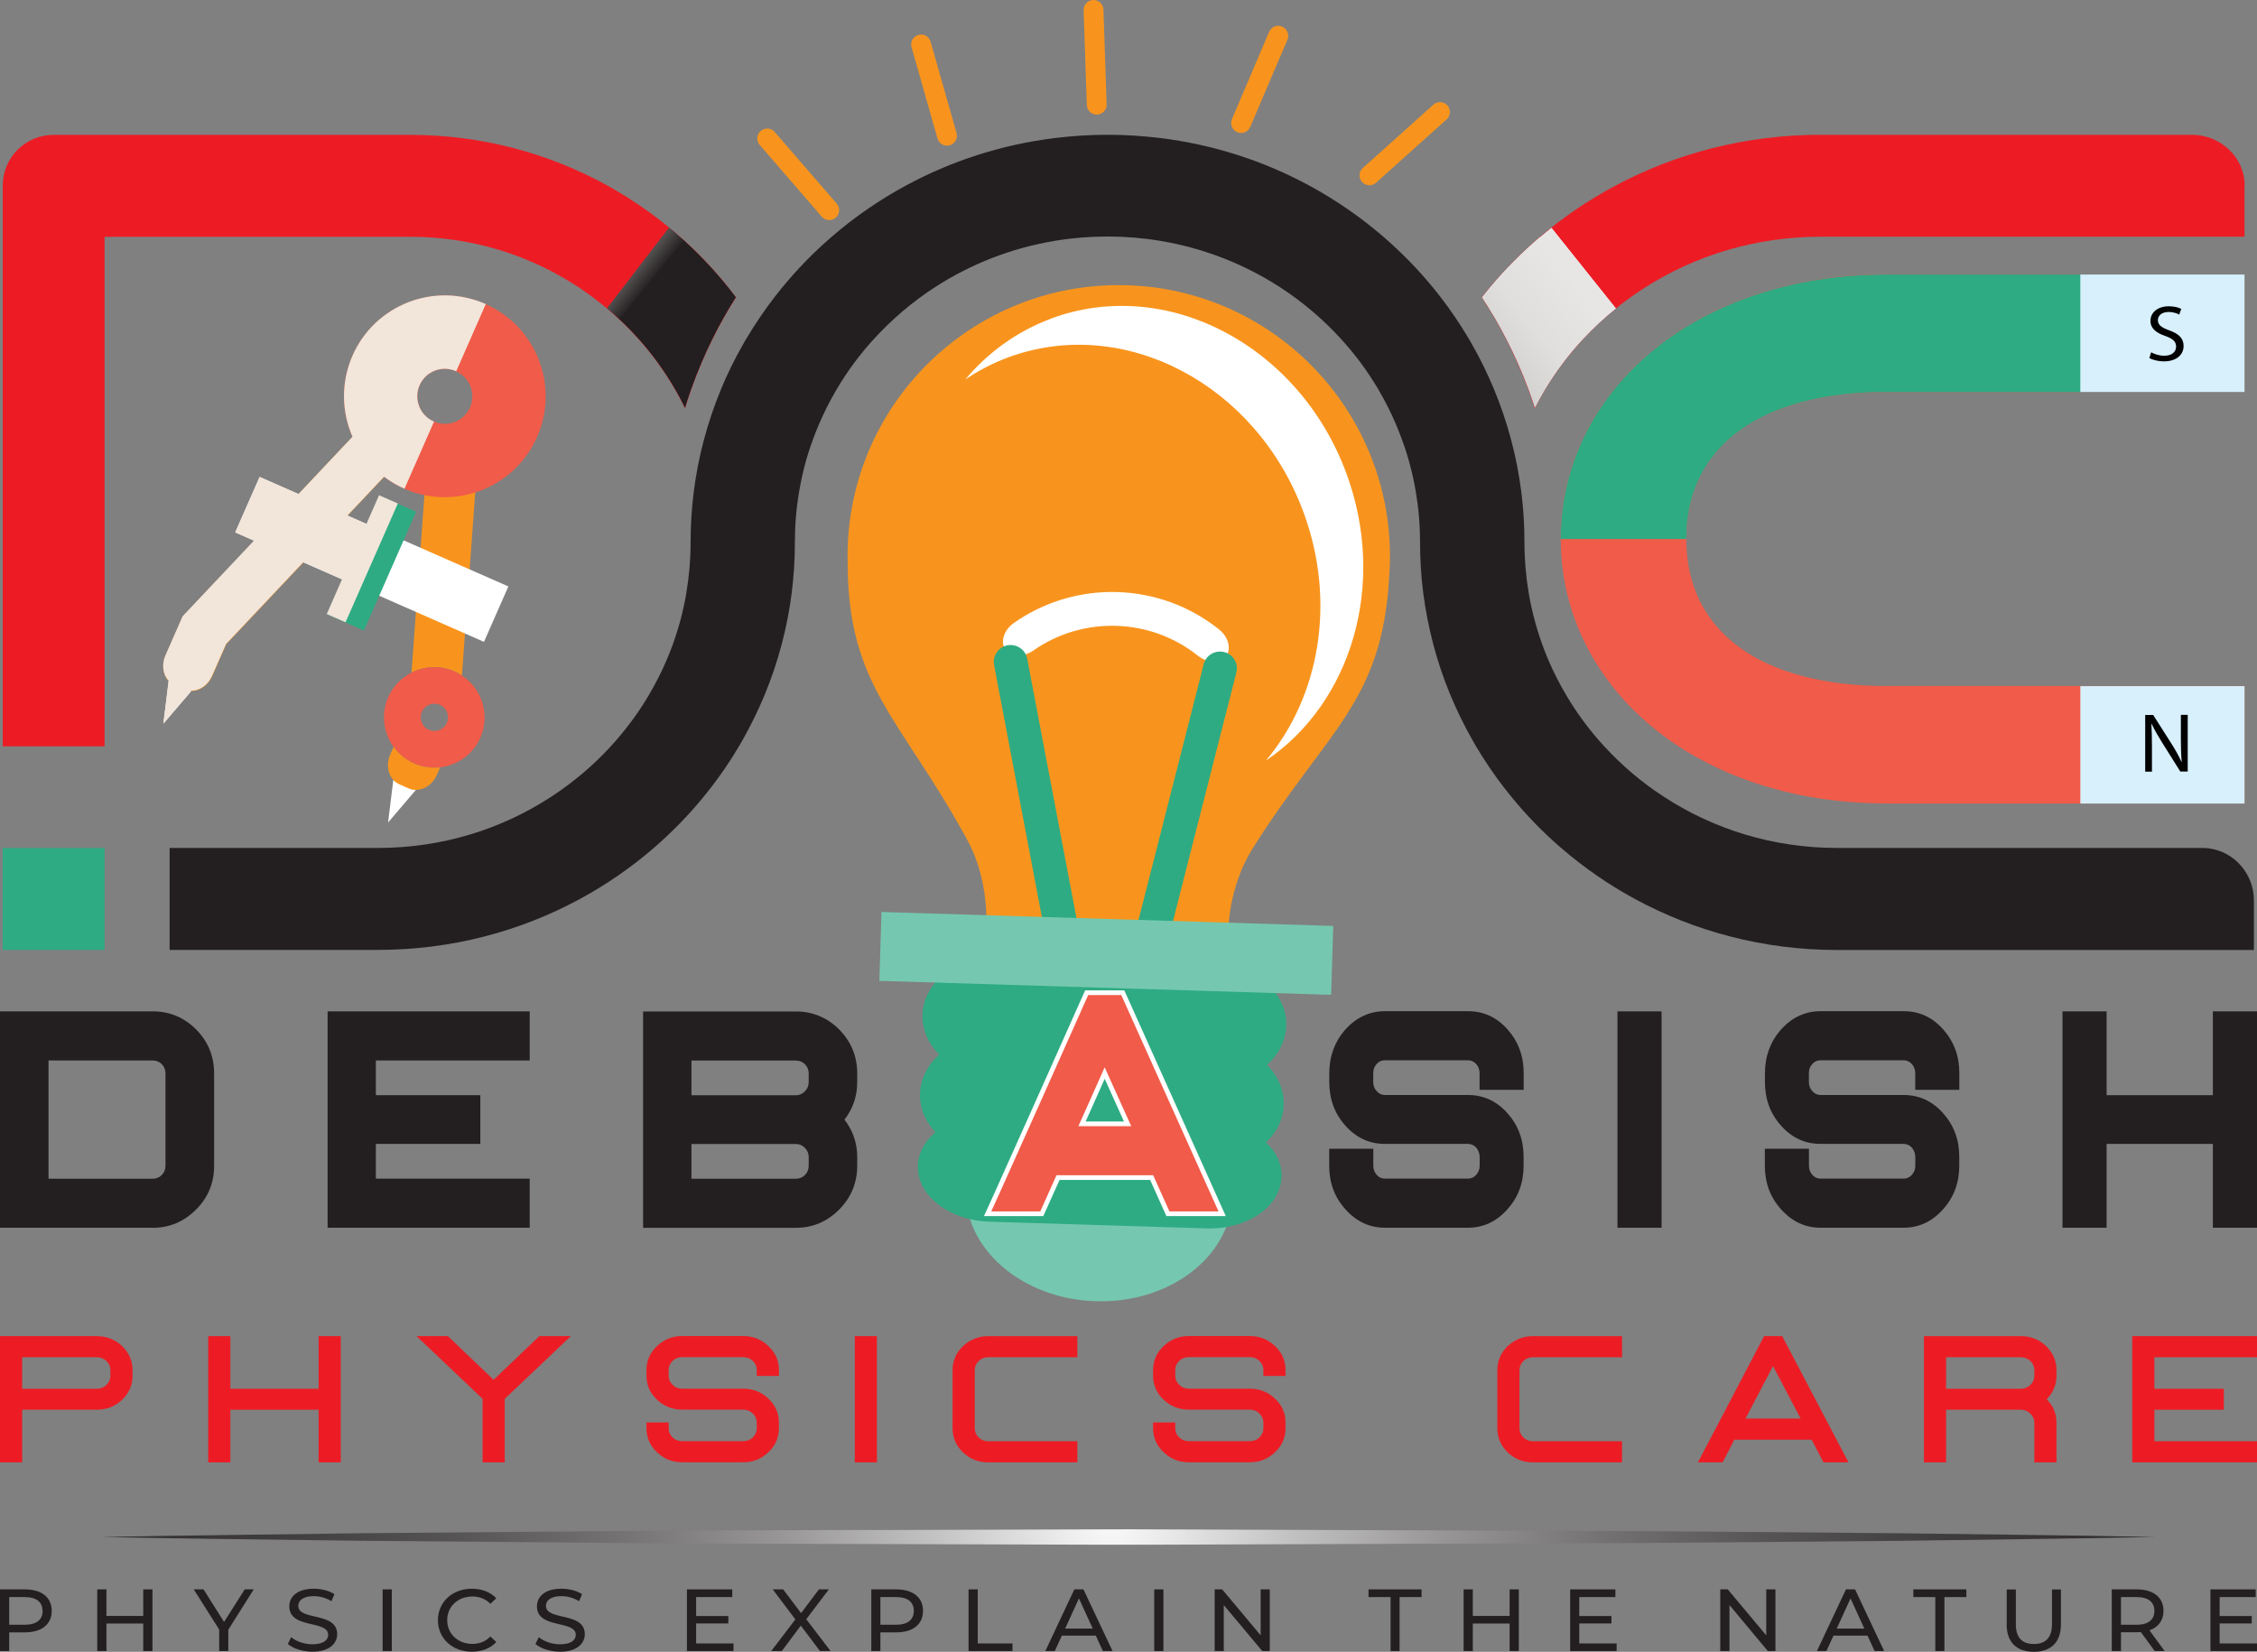 <?xml version="1.0" encoding="UTF-8"?>
<svg xmlns="http://www.w3.org/2000/svg" xmlns:xlink="http://www.w3.org/1999/xlink" viewBox="0 0 240.44 175.98">
  <rect x="0" y="0" width="240.44" height="175.98" fill="#808080" stroke="none"/>
  <defs>
    <style>
      .cls-1 {
        fill: url(#linear-gradient-2);
      }

      .cls-2, .cls-3 {
        fill: #fff;
      }

      .cls-4 {
        clip-path: url(#clippath-2);
      }

      .cls-5 {
        isolation: isolate;
      }

      .cls-3 {
        stroke: #fff;
      }

      .cls-6 {
        fill: #d7f0fc;
      }

      .cls-7 {
        clip-path: url(#clippath-1);
      }

      .cls-8 {
        fill: #f2e5da;
        mix-blend-mode: multiply;
      }

      .cls-9 {
        fill: url(#radial-gradient);
      }

      .cls-10 {
        clip-path: url(#clippath);
      }

      .cls-11 {
        fill: url(#radial-gradient-2);
      }

      .cls-12 {
        fill: none;
      }

      .cls-13 {
        clip-path: url(#clippath-3);
      }

      .cls-14 {
        fill: #ed1c24;
      }

      .cls-15 {
        fill: #75c8af;
      }

      .cls-16 {
        fill: #f8941d;
      }

      .cls-17 {
        fill: #2eab83;
      }

      .cls-18 {
        mask: url(#mask-1);
      }

      .cls-19 {
        mask: url(#mask);
      }

      .cls-20 {
        fill: url(#linear-gradient-3);
      }

      .cls-21 {
        fill: url(#linear-gradient);
      }

      .cls-22 {
        fill: #231f20;
      }

      .cls-23 {
        fill: url(#linear-gradient-4);
      }

      .cls-24 {
        fill: #010101;
      }

      .cls-25 {
        fill: #f15b49;
      }
    </style>
    <clipPath id="clippath">
      <path class="cls-12" d="M64.65,32.85c1.18,.99,2.3,2.07,3.33,3.22,1.49,1.66,2.81,3.48,3.94,5.43,.38,.65,.73,1.31,1.06,1.99,.2-.67,.42-1.33,.65-1.99,.66-1.86,1.43-3.67,2.3-5.43,.75-1.51,1.58-2.98,2.48-4.4-.26-.35-.53-.69-.8-1.03-1.57-1.96-3.3-3.77-5.17-5.43-.38-.34-.77-.67-1.17-.99l-6.62,8.62Z"/>
    </clipPath>
    <linearGradient id="linear-gradient" x1="-341.85" y1="865.35" x2="-341.48" y2="865.35" gradientTransform="translate(-198394.93 78362.59) rotate(90) scale(229.34 -229.34)" gradientUnits="userSpaceOnUse">
      <stop offset="0" stop-color="#000"/>
      <stop offset=".05" stop-color="#000"/>
      <stop offset=".32" stop-color="#000"/>
      <stop offset=".51" stop-color="#010101"/>
      <stop offset=".58" stop-color="#080808"/>
      <stop offset=".63" stop-color="#141414"/>
      <stop offset=".67" stop-color="#252525"/>
      <stop offset=".71" stop-color="#3b3b3b"/>
      <stop offset=".74" stop-color="#565656"/>
      <stop offset=".76" stop-color="#767676"/>
      <stop offset=".79" stop-color="#9b9b9b"/>
      <stop offset=".8" stop-color="#b3b3b3"/>
      <stop offset="1" stop-color="#b3b3b3"/>
    </linearGradient>
    <mask id="mask" x="55.21" y="17.48" width="32.64" height="32.75" maskUnits="userSpaceOnUse">
      <rect class="cls-21" x="59.72" y="22.43" width="23.62" height="22.84" transform="translate(.05 67.81) rotate(-50.74)"/>
    </mask>
    <linearGradient id="linear-gradient-2" x1="-341.85" y1="865.35" x2="-341.48" y2="865.35" gradientTransform="translate(-198394.93 78362.59) rotate(90) scale(229.34 -229.34)" gradientUnits="userSpaceOnUse">
      <stop offset="0" stop-color="#fff"/>
      <stop offset=".01" stop-color="#fbfbfb"/>
      <stop offset=".06" stop-color="#f0f0ef"/>
      <stop offset=".13" stop-color="#eae9e8"/>
      <stop offset=".32" stop-color="#e9e8e7"/>
      <stop offset=".51" stop-color="#e7e6e5"/>
      <stop offset=".58" stop-color="#e0dfde"/>
      <stop offset=".63" stop-color="#d4d3d2"/>
      <stop offset=".66" stop-color="#c4c2c1"/>
      <stop offset=".7" stop-color="#aeacac"/>
      <stop offset=".73" stop-color="#939191"/>
      <stop offset=".75" stop-color="#737071"/>
      <stop offset=".78" stop-color="#4f4c4c"/>
      <stop offset=".8" stop-color="#272324"/>
      <stop offset=".8" stop-color="#231f20"/>
      <stop offset="1" stop-color="#231f20"/>
    </linearGradient>
    <clipPath id="clippath-1">
      <path class="cls-12" d="M164.06,25.22c-1.95,1.66-3.75,3.47-5.38,5.43-.29,.34-.56,.68-.83,1.03,.94,1.42,1.8,2.88,2.58,4.4,.91,1.75,1.71,3.57,2.4,5.43,.24,.66,.47,1.32,.68,1.99,.34-.67,.71-1.33,1.1-1.99,1.17-1.94,2.54-3.77,4.1-5.43,1.08-1.15,2.24-2.23,3.47-3.22l-6.89-8.62c-.41,.32-.81,.65-1.21,.99"/>
    </clipPath>
    <linearGradient id="linear-gradient-3" x1="-341.6" y1="865.57" x2="-341.2" y2="865.57" gradientTransform="translate(65203.51 203269.25) rotate(140.73) scale(229.34)" xlink:href="#linear-gradient"/>
    <mask id="mask-1" x="148.03" y="17.48" width="33.95" height="32.75" maskUnits="userSpaceOnUse">
      <polygon class="cls-20" points="166.43 17.48 148.03 31.94 163.58 50.23 181.98 35.77 166.43 17.48"/>
    </mask>
    <linearGradient id="linear-gradient-4" x1="-341.6" y1="865.57" x2="-341.2" y2="865.57" gradientTransform="translate(65203.51 203269.25) rotate(140.73) scale(229.34)" xlink:href="#linear-gradient-2"/>
    <clipPath id="clippath-2">
      <path class="cls-12" d="M10.88,163.75h0Z"/>
    </clipPath>
    <radialGradient id="radial-gradient" cx="-342.18" cy="865.46" fx="-342.18" fy="865.46" r=".38" gradientTransform="translate(104211.77 553644.2) rotate(1.6) scale(353.82 -635.92) skewX(.29)" gradientUnits="userSpaceOnUse">
      <stop offset="0" stop-color="#fff"/>
      <stop offset=".02" stop-color="#f3f3f3"/>
      <stop offset=".12" stop-color="#c3c2c2"/>
      <stop offset=".22" stop-color="#989696"/>
      <stop offset=".33" stop-color="#747172"/>
      <stop offset=".44" stop-color="#565354"/>
      <stop offset=".56" stop-color="#3f3c3d"/>
      <stop offset=".68" stop-color="#2f2b2c"/>
      <stop offset=".82" stop-color="#262223"/>
      <stop offset="1" stop-color="#231f20"/>
    </radialGradient>
    <clipPath id="clippath-3">
      <path class="cls-12" d="M92.88,163c-9.11,.04-18.22,.02-27.34,.12l-27.34,.23c-9.11,.14-18.22,.22-27.34,.4,9.11,.19,18.22,.27,27.34,.4l27.34,.23c9.11,.1,18.22,.08,27.34,.12l27.34,.08,54.67-.19,27.34-.23c9.11-.14,18.22-.22,27.34-.41-9.11-.19-18.22-.27-27.34-.4l-27.34-.23-54.67-.19-27.34,.08Z"/>
    </clipPath>
    <radialGradient id="radial-gradient-2" cx="-342.14" cy="865.36" fx="-342.14" fy="865.36" r=".38" gradientTransform="translate(142160.84 645800.13) scale(415.16 -746.09)" xlink:href="#radial-gradient"/>
  </defs>
  <g class="cls-5">
    <g id="Layer_2" data-name="Layer 2">
      <g id="Layer_1-2" data-name="Layer 1">
        <g>
          <rect class="cls-17" x=".29" y="90.35" width="10.85" height="10.86"/>
          <path class="cls-22" d="M240.11,95.92v5.29h-44.41c-7.81,0-15.14-1.97-21.52-5.43-2.82-1.53-5.45-3.35-7.86-5.43-1.92-1.65-3.69-3.47-5.29-5.43-.28-.34-.55-.68-.82-1.03-1.08-1.4-2.07-2.87-2.98-4.4-.13-.22-.26-.45-.39-.68-.87-1.53-1.64-3.12-2.33-4.76-.73-1.76-1.34-3.57-1.83-5.43-.46-1.77-.82-3.58-1.06-5.43-.23-1.78-.34-3.59-.34-5.43s-.16-3.66-.46-5.42c-.32-1.87-.8-3.69-1.44-5.43-.42-1.18-.92-2.33-1.47-3.44-.34-.68-.7-1.34-1.08-1.99-1.15-1.95-2.5-3.77-4.03-5.43-1.89-2.06-4.04-3.89-6.41-5.43-3.81-2.47-8.17-4.2-12.86-4.97-1.81-.3-3.66-.45-5.55-.45s-3.74,.15-5.55,.45c-4.7,.77-9.05,2.5-12.86,4.97-2.37,1.54-4.52,3.37-6.41,5.43-1.53,1.66-2.88,3.48-4.03,5.43-.38,.65-.75,1.31-1.08,1.99-.56,1.11-1.05,2.26-1.48,3.44-.64,1.75-1.12,3.56-1.43,5.43-.31,1.77-.46,3.58-.46,5.42s-.12,3.65-.34,5.43c-.24,1.85-.59,3.66-1.06,5.43-.49,1.86-1.1,3.67-1.83,5.43-.68,1.64-1.46,3.22-2.32,4.76-.13,.22-.26,.45-.39,.67-.9,1.53-1.9,3-2.98,4.4-.27,.35-.54,.69-.82,1.03-1.6,1.96-3.38,3.77-5.29,5.43-2.4,2.07-5.04,3.9-7.86,5.43-6.38,3.46-13.71,5.43-21.52,5.43H18.07v-10.86h22.2c6.81,0,13.14-1.99,18.41-5.43,2.37-1.54,4.52-3.36,6.41-5.42,1.52-1.67,2.88-3.48,4.03-5.43,.38-.64,.74-1.31,1.08-1.98,.56-1.11,1.05-2.26,1.48-3.44,.63-1.75,1.12-3.56,1.43-5.43,.3-1.77,.46-3.58,.46-5.43s.12-3.64,.34-5.42c.24-1.85,.59-3.66,1.06-5.43,.49-1.86,1.1-3.67,1.83-5.43,.67-1.64,1.45-3.22,2.33-4.76,.12-.22,.25-.45,.39-.67,.91-1.53,1.9-3,2.98-4.4,.27-.35,.54-.69,.82-1.03,1.6-1.95,3.37-3.77,5.29-5.42,2.4-2.08,5.04-3.9,7.86-5.43,4.84-2.63,10.23-4.39,15.97-5.09,1.82-.22,3.67-.34,5.55-.34s3.73,.12,5.55,.34c5.74,.7,11.13,2.46,15.97,5.09,2.82,1.53,5.46,3.36,7.86,5.43,1.92,1.66,3.69,3.47,5.29,5.42,.28,.34,.55,.68,.82,1.03,1.08,1.4,2.07,2.87,2.98,4.4,.13,.22,.26,.45,.39,.68,.87,1.53,1.64,3.11,2.32,4.75,.73,1.76,1.34,3.57,1.83,5.43,.47,1.77,.82,3.58,1.06,5.43,.23,1.78,.34,3.59,.34,5.42s.16,3.66,.46,5.43c.32,1.87,.8,3.68,1.43,5.43,.42,1.18,.92,2.33,1.48,3.44,.34,.68,.7,1.34,1.08,1.98,1.15,1.95,2.5,3.76,4.03,5.43,1.89,2.06,4.04,3.89,6.41,5.42,5.27,3.43,11.6,5.43,18.41,5.43h38.86c.08,0,.17,0,.25,0,.16,0,.32,.02,.49,.04,2.78,.36,4.81,2.78,4.81,5.52"/>
          <path class="cls-14" d="M78.41,31.68c-.9,1.42-1.73,2.88-2.48,4.4-.87,1.75-1.64,3.57-2.3,5.43-.23,.66-.45,1.32-.65,1.99-.33-.67-.68-1.33-1.06-1.99-1.12-1.94-2.44-3.76-3.94-5.43-1.04-1.15-2.15-2.23-3.33-3.22-.94-.79-1.92-1.52-2.93-2.2-.1-.07-.21-.14-.31-.2-5.09-3.31-11.17-5.23-17.69-5.23H11.14v54.28H.29V19.78c0-2.99,2.42-5.41,5.41-5.41H43.71c7.63,0,14.8,1.97,21.04,5.42,.87,.49,1.73,1,2.56,1.55,1.38,.89,2.7,1.85,3.96,2.89,.4,.32,.78,.65,1.17,.99,1.88,1.66,3.61,3.47,5.17,5.43,.27,.34,.54,.68,.8,1.03"/>
          <g class="cls-10">
            <g class="cls-19">
              <rect class="cls-1" x="59.72" y="22.43" width="23.62" height="22.84" transform="translate(.05 67.81) rotate(-50.74)"/>
            </g>
          </g>
          <g>
            <path class="cls-14" d="M239.11,19.79v5.43h-45.17c-6.92,0-13.36,2-18.72,5.43-2.41,1.54-4.6,3.36-6.52,5.43-1.55,1.66-2.93,3.48-4.1,5.43-.39,.65-.76,1.31-1.1,1.99-.21-.67-.44-1.33-.68-1.99-.69-1.86-1.49-3.67-2.39-5.43-.78-1.51-1.64-2.98-2.58-4.4,.27-.35,.55-.69,.84-1.03,1.63-1.95,3.43-3.77,5.38-5.43,2.45-2.07,5.13-3.9,8-5.43,6.48-3.46,13.94-5.43,21.88-5.43h39.53c3.12,0,5.65,2.43,5.65,5.43"/>
            <g class="cls-7">
              <g class="cls-18">
                <polygon class="cls-23" points="166.43 17.48 148.03 31.94 163.58 50.23 181.98 35.77 166.43 17.48"/>
              </g>
            </g>
          </g>
          <path class="cls-15" d="M131.28,127.55c-.2,6.37-6.72,11.33-14.56,11.08-7.84-.24-14.04-5.6-13.84-11.96,.2-6.37,6.71-11.33,14.55-11.08,7.84,.24,14.04,5.6,13.84,11.96Z"/>
          <path class="cls-16" d="M147.97,61.67c.04-.5,.07-1,.09-1.51,.49-15.95-12.04-29.28-27.99-29.77-15.95-.49-29.28,12.04-29.77,27.99-.02,.5-.02,1.01,0,1.51,0,13.22,5.58,16.5,12.69,29.49,2.83,5.17,1.97,10.66,1.97,10.66l12.95,.4,12.95,.4s-.52-5.54,2.63-10.52c7.9-12.53,13.68-15.46,14.49-28.65Z"/>
          <path class="cls-17" d="M137.02,109.3c-.11,3.54-3.7,6.31-8.02,6.18l-23.09-.71c-4.32-.13-7.74-3.12-7.63-6.66h0c.11-3.54,3.7-6.31,8.03-6.18l23.09,.71c4.32,.13,7.74,3.12,7.63,6.66h0Z"/>
          <path class="cls-17" d="M136.76,117.7c-.11,3.55-3.7,6.31-8.03,6.18l-23.09-.71c-4.32-.13-7.74-3.11-7.63-6.66h0c.11-3.54,3.7-6.31,8.02-6.17l23.09,.71c4.32,.13,7.74,3.11,7.63,6.66h0Z"/>
          <path class="cls-17" d="M136.52,125.4c-.1,3.16-3.68,5.61-8,5.47l-23.09-.71c-4.32-.13-7.75-2.8-7.65-5.96h0c.1-3.16,3.68-5.61,8.01-5.48l23.09,.71c4.32,.13,7.75,2.8,7.65,5.96h0Z"/>
          <path class="cls-2" d="M129.89,67.08c1.11,.9,1.32,2.32,.58,2.98h0c-.74,.66-1.96,.51-2.83-.18-5.07-4.07-12.28-4.29-17.59-.55-.91,.63-2.13,.71-2.83,0h0c-.7-.7-.4-2.11,.76-2.94,6.62-4.67,15.59-4.39,21.9,.68Z"/>
          <path class="cls-17" d="M115.03,99.71c.18,.97-.45,1.91-1.43,2.1h0c-.97,.19-1.91-.45-2.1-1.43l-5.6-29.53c-.18-.97,.45-1.91,1.43-2.1h0c.97-.18,1.91,.46,2.1,1.43l5.61,29.53Z"/>
          <path class="cls-17" d="M120.81,99.89c-.25,.96,.34,1.94,1.3,2.18h0c.96,.24,1.94-.33,2.18-1.3l7.42-29.12c.25-.96-.33-1.94-1.3-2.18h0c-.96-.24-1.94,.34-2.18,1.3l-7.42,29.12Z"/>
          <rect class="cls-15" x="114.19" y="77.49" width="7.34" height="48.15" transform="translate(12.7 216.24) rotate(-88.23)"/>
          <path class="cls-2" d="M111.96,33.95c-3.66,1.36-6.73,3.63-9.14,6.49,1.4-.95,2.93-1.75,4.57-2.36,12.31-4.56,26.4,2.81,31.46,16.46,3.56,9.59,1.7,19.73-3.99,26.49,9.11-6.14,12.94-18.8,8.56-30.63-5.06-13.65-19.15-21.02-31.46-16.46Z"/>
          <path class="cls-16" d="M115.78,11.19c.02,.58,.51,1.04,1.09,1.02h0c.58-.02,1.04-.51,1.02-1.09l-.34-10.1c-.02-.58-.51-1.04-1.09-1.02h0c-.58,.02-1.04,.51-1.02,1.09l.34,10.1Z"/>
          <path class="cls-16" d="M131.24,12.69c-.23,.54,.02,1.16,.56,1.39h0c.54,.23,1.16-.02,1.39-.56l3.96-9.29c.23-.54-.02-1.16-.56-1.39h0c-.54-.23-1.16,.02-1.39,.56l-3.96,9.29Z"/>
          <path class="cls-16" d="M145.18,17.9c-.43,.39-.47,1.06-.08,1.49h0c.39,.43,1.06,.47,1.49,.08l7.52-6.75c.43-.39,.47-1.06,.08-1.49h0c-.39-.43-1.06-.47-1.49-.08l-7.52,6.75Z"/>
          <path class="cls-16" d="M87.54,23.08c.38,.44,1.05,.49,1.49,.11h0c.44-.38,.49-1.05,.11-1.49l-6.61-7.64c-.38-.44-1.05-.49-1.49-.11h0c-.44,.38-.49,1.05-.11,1.49l6.61,7.64Z"/>
          <path class="cls-16" d="M99.87,14.75c.16,.56,.74,.89,1.3,.73h0c.56-.16,.89-.75,.73-1.31l-2.76-9.72c-.16-.56-.74-.89-1.3-.73h0c-.56,.16-.89,.74-.73,1.31l2.76,9.72Z"/>
          <g>
            <g>
              <polygon class="cls-2" points="44.31 84.15 41.34 87.63 41.9 83.09 44.31 84.15"/>
              <polygon class="cls-2" points="20.38 73.63 17.41 77.1 17.97 72.57 20.38 73.63"/>
              <path class="cls-16" d="M43.84,71.65l1.92-26.41,5.36,.45-1.91,26.27c-.25-.16-.51-.31-.79-.43-1.53-.67-3.21-.57-4.59,.13Z"/>
              <path class="cls-25" d="M41.36,74.27c-1.04,2.37-.23,5.1,1.81,6.54,.07,.05,.14,.09,.21,.13,.23,.15,.47,.28,.73,.4,1.41,.62,2.95,.58,4.26,.02,.05-.02,.11-.05,.16-.07,1.14-.53,2.1-1.46,2.64-2.69,1.07-2.43,.19-5.22-1.96-6.63-.25-.16-.51-.31-.79-.43-1.53-.67-3.21-.57-4.59,.13-1.06,.54-1.96,1.44-2.48,2.62Zm3.57,1.57c.33-.74,1.19-1.07,1.93-.75,.74,.32,1.07,1.18,.75,1.92-.32,.74-1.19,1.07-1.92,.75-.74-.32-1.07-1.19-.75-1.92Z"/>
              <path class="cls-16" d="M43.38,80.94c.23,.15,.47,.28,.73,.4,.91,.4,1.86,.52,2.78,.41l-.36,.83c-.56,1.26-1.9,1.9-2.99,1.42l-.99-.44c-1.1-.48-1.53-1.9-.98-3.16l.36-.83c.34,.47,.76,.89,1.25,1.24,.07,.05,.14,.09,.21,.13Z"/>
              <path class="cls-16" d="M25.11,60.95l-.82-.36,17.81-18.87,3.95,3.65-21.95,23.27,1.99-4.52c.56-1.26,.12-2.68-.98-3.16Z"/>
              <path class="cls-16" d="M21.5,71.39l2.6-2.75-1.5,3.41c-.56,1.26-1.9,1.9-2.99,1.42l-1-.44c-1.1-.48-1.53-1.9-.98-3.16l.64-1.46,3.23,2.98Z"/>
              <path class="cls-16" d="M18.27,68.41l1.19-2.71,4.82-5.11,.82,.36c1.1,.48,1.53,1.9,.98,3.16l-1.99,4.52-2.6,2.75-3.23-2.98Z"/>
              <rect class="cls-2" x="36.38" y="45.12" width="6.45" height="28.95" transform="translate(-30.89 71.85) rotate(-66.25)"/>
              <path class="cls-25" d="M37.55,37.9c-2.39,5.43,.08,11.77,5.51,14.16,5.43,2.39,11.77-.08,14.16-5.51,2.39-5.43-.08-11.77-5.51-14.16-5.43-2.39-11.77,.08-14.16,5.51Zm7.16,3.15c.65-1.48,2.38-2.15,3.86-1.5,1.48,.65,2.15,2.38,1.5,3.86-.65,1.48-2.38,2.15-3.86,1.5-1.48-.65-2.15-2.38-1.5-3.86Z"/>
              <rect class="cls-17" x="32.66" y="57.83" width="13.83" height="4.3" transform="translate(-31.25 72.09) rotate(-66.28)"/>
            </g>
            <path class="cls-8" d="M27.1,57.61l-2.04-.9,2.6-5.9,4.14,1.82,5.75-6.1c-1.16-2.66-1.25-5.77,0-8.64,2.39-5.43,8.73-7.9,14.16-5.51,.01,0,.02,.01,.04,.02l-3.15,7.16s-.02-.01-.04-.02c-1.48-.65-3.21,.02-3.86,1.5-.65,1.48,.02,3.21,1.5,3.86,.01,0,.03,0,.04,.01l-3.15,7.16s-.02,0-.04-.02c-.78-.34-1.49-.77-2.14-1.26l-3.9,4.13,2.03,.89,1.34-3.05,2,.88-5.57,12.66-2-.88,1.63-3.71-4.13-1.82-8.23,8.72-1.5,3.41c-.43,.98-1.33,1.57-2.23,1.57h.01s-2.96,3.48-2.96,3.48l.56-4.54h.01c-.61-.65-.78-1.72-.35-2.7l.64-1.46,1.19-2.71,4.82-5.11,2.81-2.98Z"/>
          </g>
          <g>
            <path class="cls-22" d="M16.27,130.8H0v-23.05H16.27c1.8,0,3.34,.64,4.63,1.93,1.27,1.29,1.91,2.84,1.91,4.68v9.84c0,1.83-.64,3.38-1.91,4.65-1.29,1.3-2.83,1.96-4.63,1.96m-11.1-17.82v12.59h11.1c.38,0,.71-.13,.97-.4,.26-.27,.39-.59,.39-.98v-9.84c0-.39-.13-.71-.39-.98-.26-.26-.58-.4-.97-.4H5.17Z"/>
            <polygon class="cls-22" points="56.43 112.98 40.04 112.98 40.04 116.68 51.17 116.68 51.17 121.87 40.04 121.87 40.04 125.57 56.43 125.57 56.43 130.8 34.9 130.8 34.9 109.07 34.9 107.75 56.43 107.75 56.43 112.98"/>
            <path class="cls-22" d="M89.96,119.28c.91,1.18,1.36,2.52,1.36,4v.92c0,1.81-.64,3.36-1.91,4.65-1.29,1.3-2.83,1.96-4.63,1.96h-16.27v-23.05h16.27c1.79,0,3.34,.64,4.63,1.93,1.27,1.3,1.91,2.86,1.91,4.68v.92c0,1.49-.45,2.82-1.36,4m-16.3-6.3v3.7h11.13c.36,0,.68-.14,.95-.41,.27-.28,.41-.61,.41-.99v-.92c0-.39-.13-.71-.39-.98-.26-.26-.58-.4-.97-.4h-11.13Zm0,8.89v3.7h11.13c.38,0,.7-.13,.97-.4,.26-.27,.39-.59,.39-.98v-.95c0-.37-.14-.69-.41-.96-.27-.28-.59-.41-.95-.41h-11.13Z"/>
          </g>
          <g>
            <path class="cls-3" d="M124.58,129.06l-1.73-3.85h-10.3c-.31,.69-.78,1.73-1.4,3.12l-.33,.73h-5.22l.88-1.93c1.15-2.57,2.79-6.21,4.89-10.91,2.11-4.71,3.52-7.87,4.23-9.48l.33-.73h3.52l10.36,23.05h-5.22Zm-9.7-9.08h5.63l-2.83-6.27c-1.21,2.73-2.14,4.82-2.8,6.27"/>
            <path class="cls-25" d="M124.58,129.06l-1.73-3.85h-10.3c-.31,.69-.78,1.73-1.4,3.12l-.33,.73h-5.22l.88-1.93c1.15-2.57,2.79-6.21,4.89-10.91,2.11-4.71,3.52-7.87,4.23-9.48l.33-.73h3.52l10.36,23.05h-5.22Zm-9.7-9.08h5.63l-2.83-6.27c-1.21,2.73-2.14,4.82-2.8,6.27"/>
          </g>
          <path class="cls-22" d="M141.6,122.39h4.7v1.8c0,.39,.12,.71,.36,.98,.24,.27,.53,.4,.88,.4h8.85c.35,0,.64-.14,.88-.41,.24-.28,.36-.6,.36-.96v-.95c0-.35-.12-.67-.36-.98-.26-.27-.55-.4-.88-.4h-8.85c-1.65,0-3.05-.64-4.2-1.93-1.16-1.28-1.73-2.84-1.73-4.68v-.92c0-1.81,.58-3.37,1.73-4.68,1.17-1.28,2.57-1.93,4.2-1.93h8.85c1.65,0,3.05,.64,4.2,1.93,1.15,1.29,1.73,2.84,1.73,4.68v1.77h-4.7v-1.77c0-.39-.12-.71-.36-.98-.24-.26-.53-.4-.88-.4h-8.85c-.35,0-.64,.13-.88,.4-.24,.27-.36,.59-.36,.98v.92c0,.39,.12,.72,.37,.99,.25,.28,.54,.41,.87,.41h8.85c1.65,0,3.05,.64,4.2,1.93,1.15,1.28,1.73,2.83,1.73,4.65v.95c0,1.83-.58,3.38-1.73,4.65-1.15,1.3-2.56,1.96-4.2,1.96h-8.85c-1.63,0-3.03-.65-4.2-1.96-1.16-1.28-1.73-2.83-1.73-4.65v-1.8Z"/>
          <rect class="cls-22" x="172.31" y="107.75" width="4.7" height="23.05"/>
          <path class="cls-22" d="M188.01,122.39h4.7v1.8c0,.39,.12,.71,.36,.98,.24,.27,.53,.4,.88,.4h8.85c.35,0,.64-.14,.88-.41,.24-.28,.36-.6,.36-.96v-.95c0-.35-.12-.67-.36-.98-.26-.27-.55-.4-.88-.4h-8.85c-1.65,0-3.05-.64-4.2-1.93-1.16-1.28-1.73-2.84-1.73-4.68v-.92c0-1.81,.58-3.37,1.73-4.68,1.17-1.28,2.57-1.93,4.2-1.93h8.85c1.65,0,3.05,.64,4.2,1.93,1.15,1.29,1.73,2.84,1.73,4.68v1.77h-4.7v-1.77c0-.39-.12-.71-.36-.98-.24-.26-.53-.4-.88-.4h-8.85c-.35,0-.64,.13-.88,.4-.24,.27-.36,.59-.36,.98v.92c0,.39,.12,.72,.37,.99,.25,.28,.54,.41,.87,.41h8.85c1.65,0,3.05,.64,4.2,1.93,1.15,1.28,1.73,2.83,1.73,4.65v.95c0,1.83-.58,3.38-1.73,4.65-1.15,1.3-2.56,1.96-4.2,1.96h-8.85c-1.63,0-3.03-.65-4.2-1.96-1.16-1.28-1.73-2.83-1.73-4.65v-1.8Z"/>
          <polygon class="cls-22" points="224.42 107.75 224.42 116.68 235.74 116.68 235.74 107.75 240.44 107.75 240.44 130.8 235.74 130.8 235.74 121.87 224.42 121.87 224.42 130.8 219.72 130.8 219.72 107.75 224.42 107.75"/>
          <g>
            <g>
              <path class="cls-14" d="M10.31,150.19H2.36v5.61H0v-13.45H10.31c1.05,0,1.95,.35,2.7,1.06,.74,.72,1.11,1.58,1.11,2.57v.6c0,.99-.37,1.84-1.11,2.55-.75,.71-1.65,1.06-2.7,1.06m0-5.59H2.36v3.36h7.95c.4,0,.75-.14,1.03-.42,.28-.27,.42-.59,.42-.96v-.6c0-.38-.14-.71-.42-.98-.28-.27-.62-.4-1.03-.4"/>
              <polygon class="cls-14" points="24.54 142.35 24.54 147.96 33.94 147.96 33.94 142.35 36.3 142.35 36.3 155.8 33.94 155.8 33.94 150.19 24.54 150.19 24.54 155.8 22.18 155.8 22.18 142.35 24.54 142.35"/>
              <polygon class="cls-14" points="47.72 142.35 52.58 147 57.46 142.35 60.81 142.35 53.77 149.03 53.77 155.8 51.41 155.8 51.41 149.03 44.37 142.35 47.72 142.35"/>
              <path class="cls-14" d="M71.23,151.55v.61c0,.38,.14,.71,.42,.98,.28,.27,.62,.4,1.03,.4h6.49c.4,0,.75-.13,1.03-.4,.28-.27,.42-.6,.42-.98v-.6c0-.37-.14-.69-.42-.96-.28-.28-.63-.42-1.03-.42h-6.49c-1.05,0-1.95-.35-2.69-1.06-.75-.7-1.12-1.55-1.12-2.55v-.6c0-1,.37-1.85,1.12-2.56,.75-.71,1.64-1.07,2.69-1.07h6.49c1.05,0,1.95,.36,2.69,1.07,.75,.71,1.12,1.57,1.12,2.56v.62h-2.36v-.62c0-.38-.14-.71-.42-.98-.28-.27-.63-.4-1.03-.4h-6.49c-.4,0-.75,.13-1.03,.4-.28,.27-.42,.6-.42,.98v.6c0,.37,.14,.69,.42,.96,.28,.28,.62,.42,1.03,.42h6.49c1.05,0,1.95,.35,2.69,1.06,.75,.71,1.12,1.56,1.12,2.55v.6c0,1-.37,1.85-1.12,2.56-.75,.71-1.64,1.07-2.69,1.07h-6.49c-1.05,0-1.95-.36-2.69-1.07-.75-.71-1.12-1.56-1.12-2.56v-.61h2.36Z"/>
              <rect class="cls-14" x="91.06" y="142.35" width="2.36" height="13.45"/>
              <path class="cls-14" d="M114.77,142.35v2.25h-9.48c-.4,0-.75,.13-1.03,.4-.28,.28-.42,.61-.42,.98v6.19c0,.37,.14,.7,.42,.98,.28,.27,.62,.4,1.03,.4h9.48v2.25h-9.48c-1.05,0-1.95-.35-2.7-1.06-.74-.72-1.11-1.57-1.11-2.57v-6.19c0-1,.37-1.86,1.11-2.57,.75-.7,1.65-1.06,2.7-1.06h9.48Z"/>
              <path class="cls-14" d="M125.2,151.55v.61c0,.38,.14,.71,.42,.98,.28,.27,.63,.4,1.03,.4h6.49c.4,0,.75-.13,1.03-.4,.28-.27,.42-.6,.42-.98v-.6c0-.37-.14-.69-.42-.96-.28-.28-.63-.42-1.03-.42h-6.49c-1.05,0-1.95-.35-2.69-1.06-.75-.7-1.12-1.55-1.12-2.55v-.6c0-1,.37-1.85,1.12-2.56,.75-.71,1.64-1.07,2.69-1.07h6.49c1.05,0,1.95,.36,2.69,1.07,.75,.71,1.12,1.57,1.12,2.56v.62h-2.36v-.62c0-.38-.14-.71-.42-.98-.28-.27-.63-.4-1.03-.4h-6.49c-.4,0-.75,.13-1.03,.4-.28,.27-.42,.6-.42,.98v.6c0,.37,.14,.69,.42,.96,.28,.28,.63,.42,1.03,.42h6.49c1.05,0,1.95,.35,2.69,1.06,.75,.71,1.12,1.56,1.12,2.55v.6c0,1-.37,1.85-1.12,2.56-.75,.71-1.64,1.07-2.69,1.07h-6.49c-1.05,0-1.95-.36-2.69-1.07-.75-.71-1.12-1.56-1.12-2.56v-.61h2.36Z"/>
              <path class="cls-14" d="M172.8,142.35v2.25h-9.48c-.4,0-.75,.13-1.03,.4-.28,.28-.42,.61-.42,.98v6.19c0,.37,.14,.7,.42,.98,.28,.27,.63,.4,1.03,.4h9.48v2.25h-9.48c-1.05,0-1.95-.35-2.7-1.06-.74-.72-1.11-1.57-1.11-2.57v-6.19c0-1,.37-1.86,1.11-2.57,.75-.7,1.65-1.06,2.7-1.06h9.48Z"/>
              <path class="cls-14" d="M194.26,155.8l-1.27-2.42h-8.23c-.11,.21-.23,.45-.37,.72s-.28,.55-.42,.82c-.14,.27-.27,.51-.37,.71l-.1,.17h-2.62l.24-.46c.86-1.62,2.07-3.93,3.63-6.92,1.56-2.98,2.59-4.95,3.09-5.9l.1-.17h1.92l7.06,13.45h-2.64Zm-8.31-4.67h5.87l-2.94-5.59c-.32,.62-.81,1.54-1.46,2.79-.65,1.24-1.14,2.18-1.46,2.8"/>
              <path class="cls-14" d="M218.03,149.07c.7,.7,1.05,1.54,1.05,2.5v4.23h-2.36v-4.23c0-.37-.14-.69-.42-.96-.28-.28-.62-.42-1.03-.42h-7.95v5.61h-2.36v-13.45h10.31c1.05,0,1.95,.35,2.7,1.06,.74,.72,1.11,1.58,1.11,2.57v.6c0,.96-.35,1.79-1.05,2.5m-2.76-4.48h-7.95v3.36h7.95c.4,0,.75-.14,1.03-.42,.28-.27,.42-.59,.42-.96v-.6c0-.38-.14-.71-.42-.98-.28-.27-.62-.4-1.03-.4"/>
              <polygon class="cls-14" points="240.44 144.6 229.51 144.6 229.51 147.96 236.91 147.96 236.91 150.19 229.51 150.19 229.51 153.55 240.44 153.55 240.44 155.8 227.15 155.8 227.15 142.68 227.15 142.35 240.44 142.35 240.44 144.6"/>
            </g>
            <g>
              <path class="cls-22" d="M5.51,171.62c0,1.43-1.07,2.29-2.85,2.29H.98v1.99H0v-6.57H2.66c1.78,0,2.85,.86,2.85,2.29m-.98,0c0-.94-.65-1.47-1.9-1.47H.98v2.95h1.66c1.25,0,1.9-.54,1.9-1.47"/>
              <polygon class="cls-22" points="16.24 169.33 16.24 175.9 15.26 175.9 15.26 172.97 11.34 172.97 11.34 175.9 10.36 175.9 10.36 169.33 11.34 169.33 11.34 172.16 15.26 172.16 15.26 169.33 16.24 169.33"/>
              <polygon class="cls-22" points="24.32 173.63 24.32 175.9 23.35 175.9 23.35 173.61 20.64 169.33 21.68 169.33 23.87 172.8 26.07 169.33 27.03 169.33 24.32 173.63"/>
              <path class="cls-22" d="M30.66,175.15l.36-.73c.51,.44,1.38,.76,2.25,.76,1.18,0,1.69-.44,1.69-1.01,0-1.6-4.14-.59-4.14-3.03,0-1.01,.82-1.88,2.61-1.88,.8,0,1.63,.21,2.2,.58l-.32,.75c-.6-.37-1.27-.54-1.87-.54-1.16,0-1.66,.47-1.66,1.04,0,1.61,4.14,.6,4.14,3.01,0,1-.84,1.87-2.64,1.87-1.04,0-2.07-.34-2.62-.83"/>
              <rect class="cls-22" x="40.76" y="169.33" width=".98" height="6.57"/>
              <path class="cls-22" d="M46.65,172.62c0-1.94,1.54-3.36,3.62-3.36,1.05,0,1.97,.35,2.6,1.02l-.63,.59c-.53-.54-1.17-.78-1.92-.78-1.54,0-2.68,1.07-2.68,2.52s1.14,2.53,2.68,2.53c.75,0,1.4-.25,1.92-.79l.63,.59c-.62,.68-1.54,1.03-2.61,1.03-2.07,0-3.61-1.42-3.61-3.36"/>
              <path class="cls-22" d="M57.04,175.15l.36-.73c.51,.44,1.38,.76,2.25,.76,1.18,0,1.69-.44,1.69-1.01,0-1.6-4.14-.59-4.14-3.03,0-1.01,.82-1.88,2.61-1.88,.8,0,1.63,.21,2.2,.58l-.32,.75c-.6-.37-1.27-.54-1.87-.54-1.16,0-1.66,.47-1.66,1.04,0,1.61,4.14,.6,4.14,3.01,0,1-.84,1.87-2.64,1.87-1.04,0-2.07-.34-2.62-.83"/>
              <polygon class="cls-22" points="78.14 175.09 78.14 175.9 73.18 175.9 73.18 169.33 78.01 169.33 78.01 170.15 74.16 170.15 74.16 172.17 77.59 172.17 77.59 172.96 74.16 172.96 74.16 175.09 78.14 175.09"/>
              <polygon class="cls-22" points="87.35 175.9 85.31 173.19 83.29 175.9 82.16 175.9 84.73 172.53 82.32 169.33 83.43 169.33 85.34 171.86 87.24 169.33 88.3 169.33 85.89 172.51 88.48 175.9 87.35 175.9"/>
              <path class="cls-22" d="M98.33,171.62c0,1.43-1.07,2.29-2.85,2.29h-1.69v1.99h-.97v-6.57h2.66c1.78,0,2.85,.86,2.85,2.29m-.98,0c0-.94-.65-1.47-1.9-1.47h-1.66v2.95h1.66c1.25,0,1.9-.54,1.9-1.47"/>
              <polygon class="cls-22" points="103.18 169.33 104.16 169.33 104.16 175.09 107.86 175.09 107.86 175.9 103.18 175.9 103.18 169.33"/>
              <path class="cls-22" d="M116.75,174.26h-3.63l-.75,1.64h-1.01l3.09-6.57h.97l3.1,6.57h-1.03l-.75-1.64Zm-.34-.75l-1.47-3.22-1.47,3.22h2.95Z"/>
              <rect class="cls-22" x="122.96" y="169.33" width=".98" height="6.57"/>
              <polygon class="cls-22" points="135.27 169.33 135.27 175.9 134.47 175.9 130.37 171 130.37 175.9 129.4 175.9 129.4 169.33 130.2 169.33 134.3 174.23 134.3 169.33 135.27 169.33"/>
              <polygon class="cls-22" points="148.14 170.15 145.79 170.15 145.79 169.33 151.44 169.33 151.44 170.15 149.1 170.15 149.1 175.9 148.14 175.9 148.14 170.15"/>
              <polygon class="cls-22" points="161.8 169.33 161.8 175.9 160.82 175.9 160.82 172.97 156.9 172.97 156.9 175.9 155.92 175.9 155.92 169.33 156.9 169.33 156.9 172.16 160.82 172.16 160.82 169.33 161.8 169.33"/>
              <polygon class="cls-22" points="172.22 175.09 172.22 175.9 167.27 175.9 167.27 169.33 172.09 169.33 172.09 170.15 168.24 170.15 168.24 172.17 171.67 172.17 171.67 172.96 168.24 172.96 168.24 175.09 172.22 175.09"/>
              <polygon class="cls-22" points="189.14 169.33 189.14 175.9 188.33 175.9 184.24 171 184.24 175.9 183.26 175.9 183.26 169.33 184.06 169.33 188.16 174.23 188.16 169.33 189.14 169.33"/>
              <path class="cls-22" d="M198.95,174.26h-3.63l-.75,1.64h-1.01l3.09-6.57h.97l3.1,6.57h-1.02l-.75-1.64Zm-.34-.75l-1.47-3.22-1.47,3.22h2.95Z"/>
              <polygon class="cls-22" points="206.17 170.15 203.83 170.15 203.83 169.33 209.48 169.33 209.48 170.15 207.14 170.15 207.14 175.9 206.17 175.9 206.17 170.15"/>
              <path class="cls-22" d="M213.78,173.07v-3.73h.97v3.7c0,1.46,.69,2.11,1.92,2.11s1.93-.66,1.93-2.11v-3.7h.95v3.73c0,1.91-1.08,2.91-2.89,2.91s-2.89-1-2.89-2.91"/>
              <path class="cls-22" d="M229.54,175.9l-1.47-2.02c-.14,0-.28,.02-.43,.02h-1.69v2h-.98v-6.57h2.66c1.78,0,2.85,.86,2.85,2.29,0,1.01-.55,1.75-1.5,2.07l1.62,2.21h-1.06Zm-.03-4.28c0-.94-.65-1.47-1.9-1.47h-1.66v2.95h1.66c1.25,0,1.9-.54,1.9-1.48"/>
              <polygon class="cls-22" points="240.44 175.09 240.44 175.9 235.48 175.9 235.48 169.33 240.3 169.33 240.3 170.15 236.46 170.15 236.46 172.17 239.88 172.17 239.88 172.96 236.46 172.96 236.46 175.09 240.44 175.09"/>
              <g class="cls-4">
                <polygon class="cls-9" points="11.06 157.65 229.56 163.75 229.37 169.85 10.88 163.75 11.06 157.65"/>
              </g>
              <g class="cls-13">
                <rect class="cls-11" x="10.88" y="162.92" width="218.69" height="1.65"/>
              </g>
            </g>
          </g>
          <g>
            <path class="cls-25" d="M239.11,41.76h-38.09c-13.27,0-21.38,5.68-21.38,15.67s8.12,15.66,21.38,15.66h38.09v12.51h-38.09c-20.67,0-34.75-12.62-34.75-28.18s14.08-28.18,34.75-28.18h38.09v12.51Z"/>
            <path class="cls-17" d="M201.02,29.25h38.09v12.51h-38.09c-13.27,0-21.38,5.68-21.38,15.67h-13.37c0-15.57,14.08-28.18,34.75-28.18Z"/>
          </g>
          <g>
            <g>
              <rect class="cls-6" x="221.62" y="29.25" width="17.49" height="12.51"/>
              <rect class="cls-6" x="221.62" y="73.1" width="17.49" height="12.51"/>
            </g>
            <g>
              <path class="cls-24" d="M229.16,37.53c.35,.2,.86,.37,1.4,.37,.8,0,1.26-.4,1.26-.97,0-.53-.32-.84-1.14-1.13-.98-.33-1.59-.81-1.59-1.62,0-.89,.78-1.55,1.95-1.55,.62,0,1.07,.14,1.33,.28l-.21,.6c-.2-.1-.6-.27-1.14-.27-.82,0-1.14,.47-1.14,.85,0,.53,.37,.8,1.2,1.1,1.02,.37,1.54,.84,1.54,1.67,0,.88-.69,1.64-2.11,1.64-.58,0-1.22-.16-1.54-.36l.2-.62Z"/>
              <path class="cls-24" d="M228.53,82.21v-6.04h.85l1.94,3.05c.45,.71,.8,1.34,1.08,1.96h.02c-.07-.82-.09-1.55-.09-2.49v-2.53h.73v6.04h-.79l-1.92-3.06c-.42-.67-.82-1.36-1.13-2.01h-.03c.04,.77,.06,1.5,.06,2.5v2.58h-.73Z"/>
            </g>
          </g>
        </g>
      </g>
    </g>
  </g>
</svg>